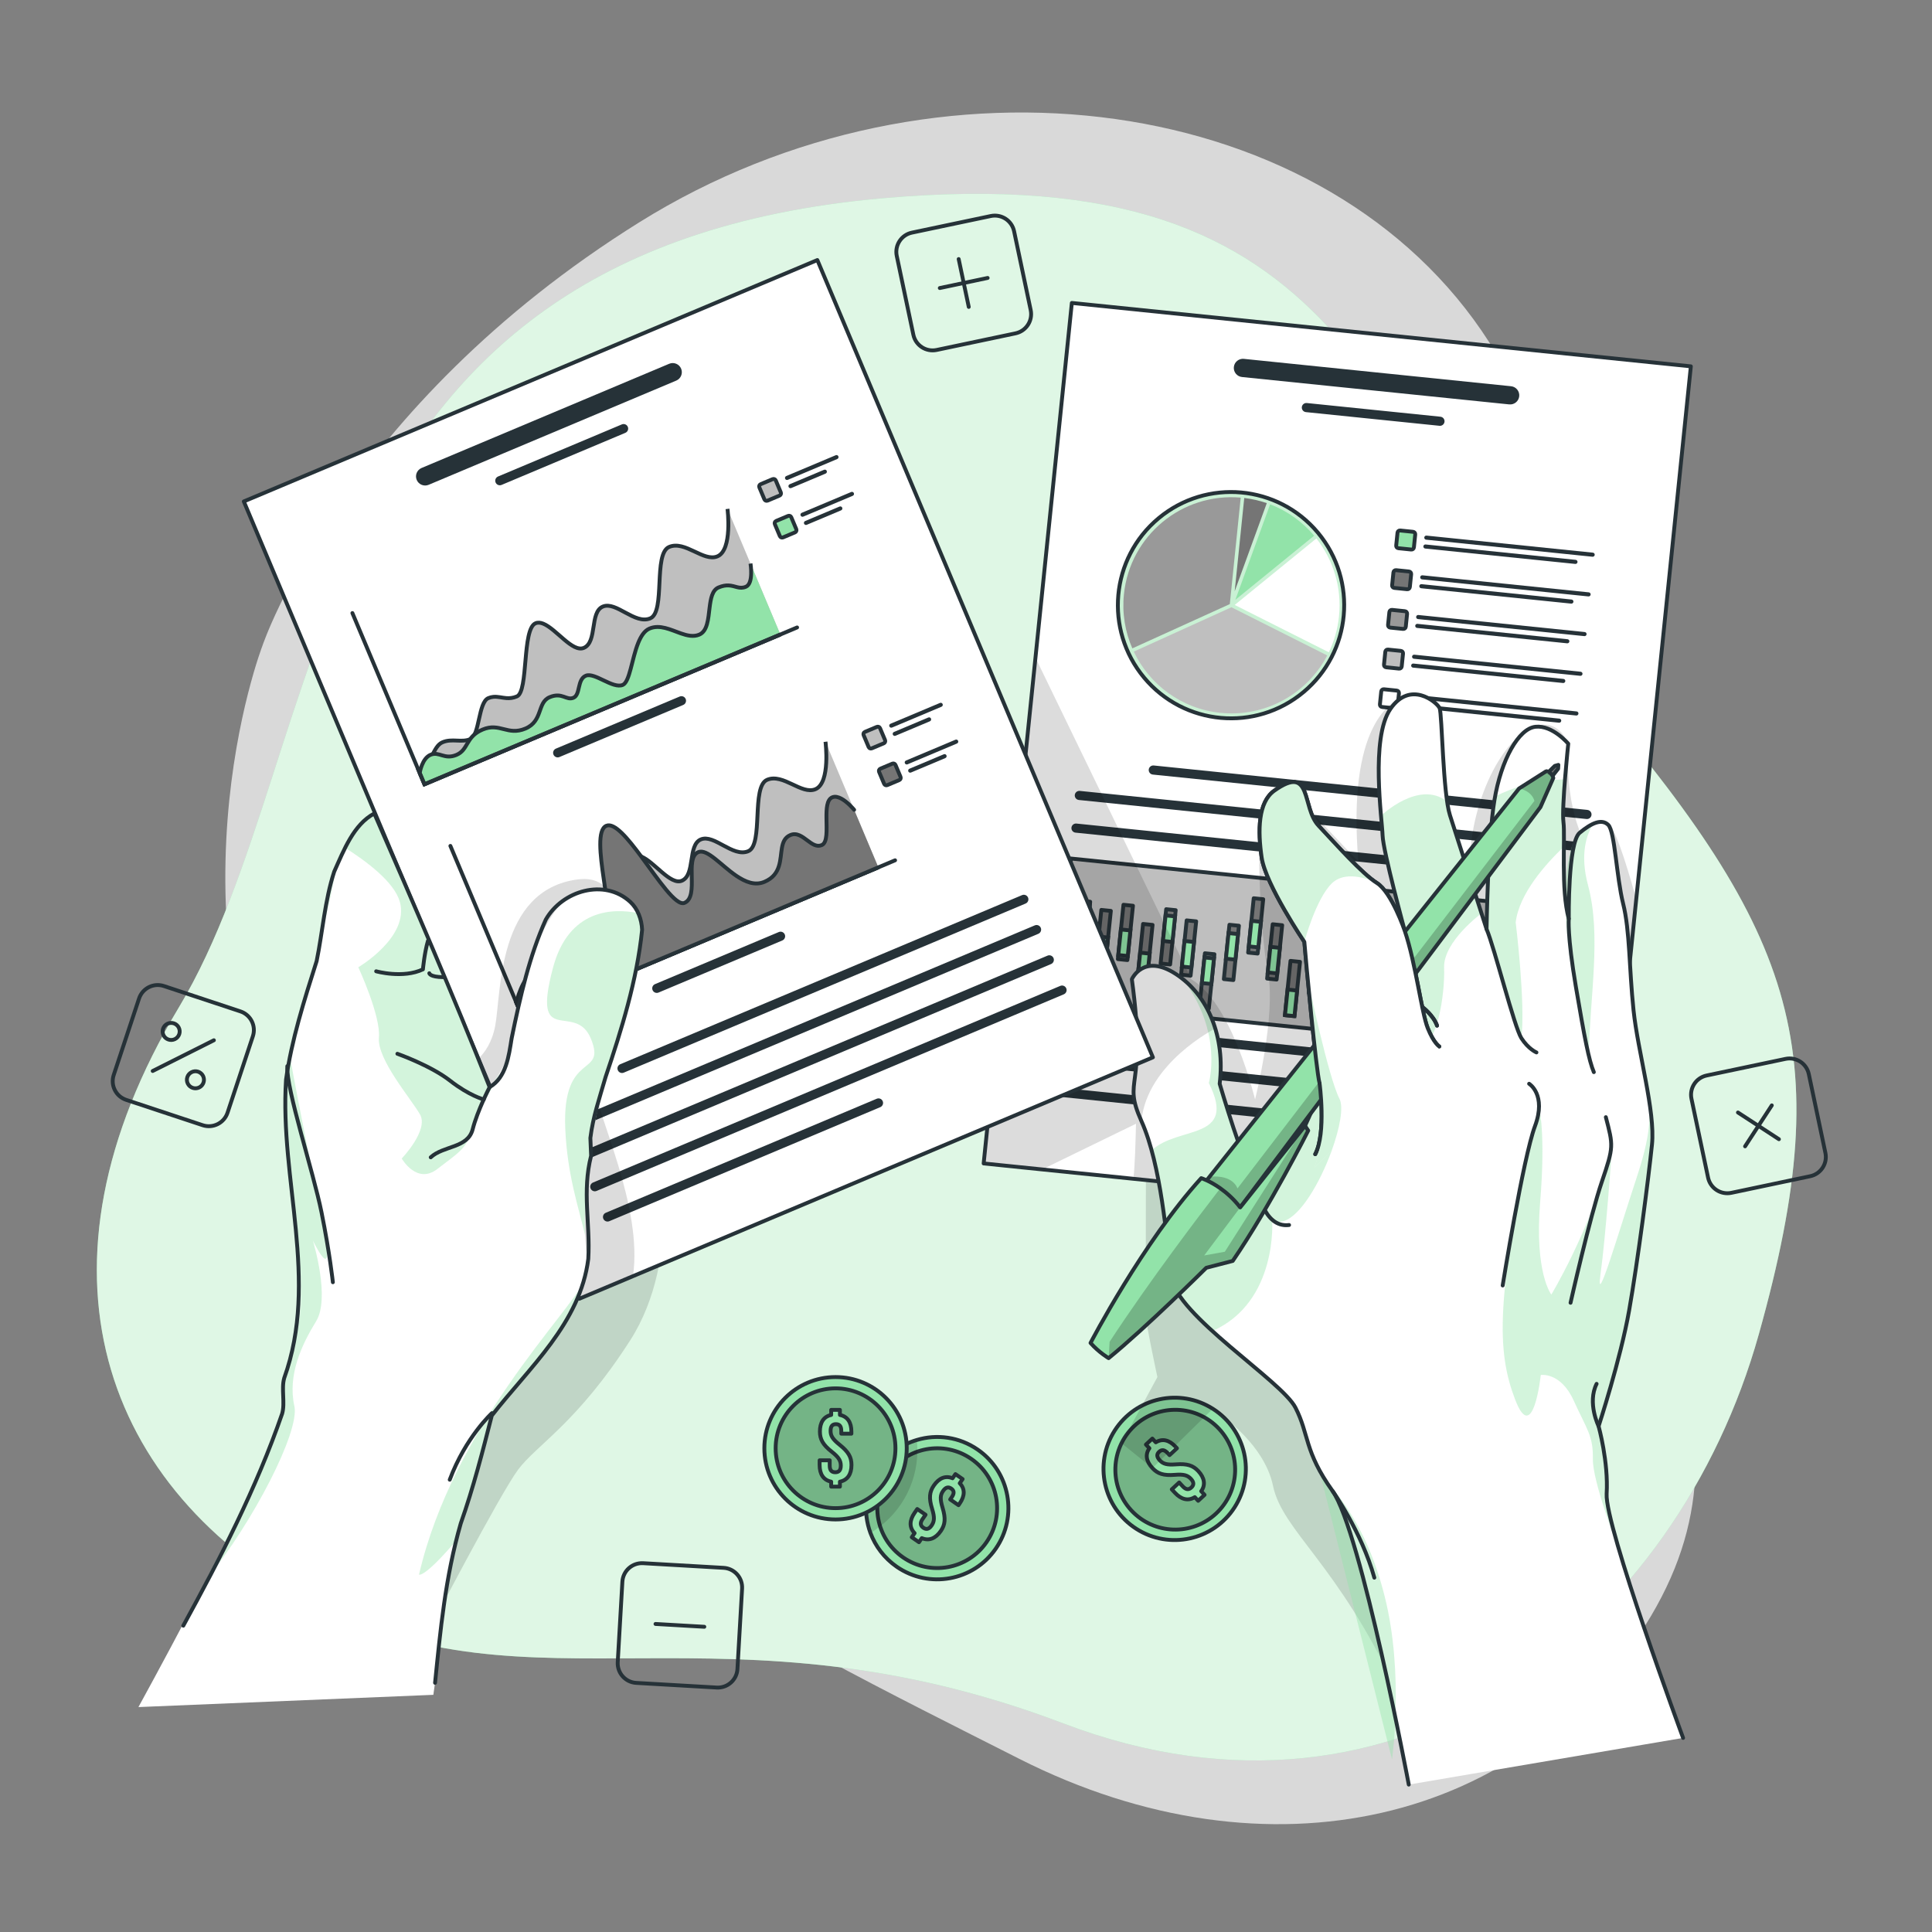 <svg xmlns="http://www.w3.org/2000/svg" xmlns:xlink="http://www.w3.org/1999/xlink" x="0px" y="0px" viewBox="0 0 500 500" style="enable-background:new 0 0 500 500;" xml:space="preserve"><rect x="0" y="0" width="500" height="500" fill="#808080" stroke="none"/><g id="Background_Simple">	<g>		<path style="opacity:0.7;fill:#FFFFFF;" d="M67.931,167.086c0,0-27.877,71.988,11.297,144.503   c39.174,72.516,119.879,110.802,184.469,143.548c64.59,32.746,131.661,16.799,163.534-36.838   c31.873-53.637-11.845-91.928-11.897-168.418c-0.051-76.49,11.447-96.742-29.963-161.364   c-41.41-64.623-143.059-78.925-219.9-30.996C88.631,105.45,67.931,167.086,67.931,167.086z"></path>	</g>	<g>		<path style="fill:#92E3A9;" d="M228.253,51.32c124.035-11.047,124.245,58.934,180.132,124.129   c55.887,65.195,67.847,94.754,46.779,169.908c-21.068,75.154-92.064,134.069-179.892,100.688s-138.14-1.325-193.537-30.967   c-55.397-29.643-75.969-86.913-35.419-154.41S75.312,64.941,228.253,51.32z"></path>		<path style="opacity:0.7;fill:#FFFFFF;" d="M228.253,51.32c124.035-11.047,124.245,58.934,180.132,124.129   c55.887,65.195,67.847,94.754,46.779,169.908c-21.068,75.154-92.064,134.069-179.892,100.688s-138.14-1.325-193.537-30.967   c-55.397-29.643-75.969-86.913-35.419-154.41S75.312,64.941,228.253,51.32z"></path>	</g></g><g id="Doodles">	<g>		<g>			<path style="fill:none;stroke:#263238;stroke-linecap:round;stroke-linejoin:round;stroke-miterlimit:10;" d="M262.809,86.273    l-20.404,4.297c-2.751,0.579-5.451-1.181-6.03-3.932l-4.297-20.404c-0.579-2.751,1.181-5.451,3.932-6.03l20.404-4.297    c2.751-0.579,5.451,1.181,6.03,3.932l4.297,20.404C267.321,82.994,265.56,85.694,262.809,86.273z"></path>							<line style="fill:none;stroke:#263238;stroke-linecap:round;stroke-linejoin:round;stroke-miterlimit:10;" x1="248.105" y1="67.047" x2="250.713" y2="79.43"></line>							<line style="fill:none;stroke:#263238;stroke-linecap:round;stroke-linejoin:round;stroke-miterlimit:10;" x1="255.601" y1="71.934" x2="243.218" y2="74.542"></line>		</g>		<g>			<path style="fill:none;stroke:#263238;stroke-linecap:round;stroke-linejoin:round;stroke-miterlimit:10;" d="M468.482,304.405    l-20.404,4.297c-2.751,0.579-5.451-1.181-6.03-3.932l-4.297-20.404c-0.579-2.751,1.181-5.451,3.932-6.03l20.404-4.297    c2.751-0.579,5.451,1.181,6.03,3.932l4.297,20.404C472.993,301.126,471.233,303.826,468.482,304.405z"></path>							<line style="fill:none;stroke:#263238;stroke-linecap:round;stroke-linejoin:round;stroke-miterlimit:10;" x1="458.538" y1="286.071" x2="451.626" y2="296.671"></line>							<line style="fill:none;stroke:#263238;stroke-linecap:round;stroke-linejoin:round;stroke-miterlimit:10;" x1="460.382" y1="294.827" x2="449.782" y2="287.915"></line>		</g>		<g>			<path style="fill:none;stroke:#263238;stroke-linecap:round;stroke-linejoin:round;stroke-miterlimit:10;" d="M185.474,436.736    l-20.817-1.202c-2.807-0.162-4.951-2.569-4.788-5.375l1.202-20.817c0.162-2.807,2.569-4.951,5.375-4.788l20.817,1.202    c2.807,0.162,4.951,2.569,4.788,5.375l-1.202,20.817C190.687,434.754,188.281,436.897,185.474,436.736z"></path>							<line style="fill:none;stroke:#263238;stroke-linecap:round;stroke-linejoin:round;stroke-miterlimit:10;" x1="182.276" y1="421.009" x2="169.643" y2="420.279"></line>		</g>		<g>			<path style="fill:none;stroke:#263238;stroke-linecap:round;stroke-linejoin:round;stroke-miterlimit:10;" d="M52.453,291.202    l-19.794-6.557c-2.669-0.884-4.115-3.764-3.231-6.433l6.557-19.794c0.884-2.669,3.764-4.115,6.433-3.231l19.794,6.557    c2.669,0.884,4.115,3.764,3.231,6.433l-6.557,19.794C58.002,290.639,55.122,292.086,52.453,291.202z"></path>							<line style="fill:none;stroke:#263238;stroke-linecap:round;stroke-linejoin:round;stroke-miterlimit:10;" x1="55.351" y1="269.218" x2="39.52" y2="277.17"></line>			<g>				<path style="fill:none;stroke:#263238;stroke-linecap:round;stroke-linejoin:round;stroke-miterlimit:10;" d="M46.267,265.947     c0.548,1.09,0.108,2.418-0.982,2.965c-1.09,0.548-2.418,0.108-2.965-0.982c-0.547-1.09-0.108-2.418,0.982-2.965     C44.392,264.418,45.72,264.857,46.267,265.947z"></path>				<path style="fill:none;stroke:#263238;stroke-linecap:round;stroke-linejoin:round;stroke-miterlimit:10;" d="M52.551,278.458     c0.548,1.09,0.108,2.418-0.982,2.965c-1.09,0.547-2.418,0.108-2.965-0.982c-0.548-1.09-0.108-2.418,0.982-2.965     S52.004,277.368,52.551,278.458z"></path>			</g>		</g>	</g></g><g id="Coins">	<g>		<defs>			<path id="XMLID_1_" d="M257.7,400.79c-5.78,8.37-17.26,10.46-25.63,4.68c-3.23-2.24-5.52-5.32-6.8-8.74    c-2.01-5.45-1.43-11.76,2.12-16.9c2.48-3.58,6-6.01,9.87-7.16c5.18-1.56,10.98-0.82,15.77,2.49    C261.4,380.94,263.49,392.42,257.7,400.79z"></path>		</defs>		<use xlink:href="#XMLID_1_" style="overflow:visible;fill:#92E3A9;"></use>		<clipPath id="XMLID_00000070802689008819900710000006027317093166853531_">			<use xlink:href="#XMLID_1_" style="overflow:visible;"></use>		</clipPath>		<path style="opacity:0.3;clip-path:url(#XMLID_00000070802689008819900710000006027317093166853531_);fill-opacity:0.7;" d="   M255.298,399.126c-4.869,7.042-14.524,8.803-21.566,3.935s-8.803-14.524-3.935-21.566c4.869-7.042,14.524-8.803,21.566-3.935   C258.405,382.429,260.167,392.084,255.298,399.126z"></path>					<path style="clip-path:url(#XMLID_00000070802689008819900710000006027317093166853531_);fill:none;stroke:#263238;stroke-linecap:round;stroke-linejoin:round;stroke-miterlimit:10;" d="   M255.298,399.126c-4.869,7.042-14.524,8.803-21.566,3.935s-8.803-14.524-3.935-21.566c4.869-7.042,14.524-8.803,21.566-3.935   C258.405,382.429,260.167,392.084,255.298,399.126z"></path>		<g style="clip-path:url(#XMLID_00000070802689008819900710000006027317093166853531_);">			<path style="fill:#92E3A9;stroke:#263238;stroke-linecap:round;stroke-linejoin:round;stroke-miterlimit:10;" d="    M246.521,382.574l0.744-1.076l1.861,1.287l-0.744,1.076c1.385,1.446,1.355,3.259-0.004,5.223l-0.315,0.456l-2.151-1.487    l0.415-0.6c0.715-1.035,0.573-1.713-0.151-2.213c-0.724-0.5-1.41-0.394-2.125,0.64c-0.715,1.034-0.801,2.044-0.115,4.322    c0.832,2.777,0.687,4.357-0.457,6.012c-1.358,1.965-3.079,2.64-4.921,1.854l-0.73,1.055l-1.861-1.287l0.73-1.055    c-1.405-1.46-1.36-3.293-0.002-5.258l0.687-0.993l2.151,1.487l-0.786,1.137c-0.715,1.035-0.518,1.721,0.206,2.221    c0.724,0.5,1.436,0.443,2.151-0.591c0.715-1.034,0.816-2.064,0.115-4.322c-0.846-2.755-0.686-4.356,0.458-6.011    C243.022,382.507,244.686,381.824,246.521,382.574z"></path>		</g>		<path style="opacity:0.2;clip-path:url(#XMLID_00000070802689008819900710000006027317093166853531_);fill-opacity:0.7;" d="   M237.41,375.38c0,9.08-4.87,17.02-12.14,21.35c-2.01-5.45-1.43-11.76,2.12-16.9c2.48-3.58,6-6.01,9.87-7.16   C237.36,373.56,237.41,374.46,237.41,375.38z"></path>					<use xlink:href="#XMLID_1_" style="overflow:visible;fill:none;stroke:#263238;stroke-linecap:round;stroke-linejoin:round;stroke-miterlimit:10;"></use>	</g>	<g>					<circle style="fill:#92E3A9;stroke:#263238;stroke-linecap:round;stroke-linejoin:round;stroke-miterlimit:10;" cx="216.24" cy="374.808" r="18.425"></circle>		<circle style="opacity:0.3;fill-opacity:0.7;" cx="216.24" cy="374.808" r="15.501"></circle>					<circle style="fill:none;stroke:#263238;stroke-linecap:round;stroke-linejoin:round;stroke-miterlimit:10;" cx="216.24" cy="374.808" r="15.501"></circle>		<g>			<path style="fill:#92E3A9;stroke:#263238;stroke-linecap:round;stroke-linejoin:round;stroke-miterlimit:10;" d="    M215.108,366.185v-1.308h2.263v1.308c1.962,0.402,2.968,1.91,2.968,4.298v0.554h-2.615v-0.729c0-1.258-0.502-1.735-1.382-1.735    s-1.384,0.477-1.384,1.735c0,1.257,0.504,2.137,2.363,3.62c2.264,1.81,3.043,3.193,3.043,5.205c0,2.389-1.031,3.922-2.993,4.324    v1.283h-2.263v-1.283c-1.986-0.402-2.992-1.935-2.992-4.324v-1.207h2.615v1.383c0,1.258,0.553,1.71,1.433,1.71    s1.433-0.452,1.433-1.71c0-1.257-0.502-2.162-2.363-3.62c-2.263-1.785-3.042-3.193-3.042-5.205    C212.192,368.12,213.173,366.611,215.108,366.185z"></path>		</g>	</g>	<g>					<ellipse transform="matrix(0.539 -0.842 0.842 0.539 -180.193 431.229)" style="fill:#92E3A9;stroke:#263238;stroke-linecap:round;stroke-linejoin:round;stroke-miterlimit:10;" cx="304.155" cy="380.356" rx="18.425" ry="18.425"></ellipse>		<path style="opacity:0.3;fill-opacity:0.7;" d="M315.513,369.807c5.826,6.273,5.464,16.081-0.809,21.907   c-6.273,5.826-16.081,5.464-21.907-0.809c-5.826-6.273-5.463-16.081,0.809-21.907   C299.879,363.172,309.687,363.534,315.513,369.807z"></path>		<path style="fill:none;stroke:#263238;stroke-linecap:round;stroke-linejoin:round;stroke-miterlimit:10;" d="M315.513,369.807   c5.826,6.273,5.464,16.081-0.809,21.907c-6.273,5.826-16.081,5.464-21.907-0.809c-5.826-6.273-5.463-16.081,0.809-21.907   C299.879,363.172,309.687,363.534,315.513,369.807z"></path>		<g>			<path style="fill:#92E3A9;stroke:#263238;stroke-linecap:round;stroke-linejoin:round;stroke-miterlimit:10;" d="    M297.457,374.807l-0.89-0.958l1.658-1.54l0.89,0.959c1.711-1.041,3.474-0.62,5.1,1.13l0.377,0.406l-1.916,1.78l-0.496-0.534    c-0.856-0.922-1.549-0.929-2.194-0.331c-0.645,0.599-0.689,1.291,0.167,2.213c0.855,0.921,1.823,1.223,4.195,1.044    c2.891-0.214,4.403,0.269,5.772,1.743c1.625,1.75,1.913,3.576,0.749,5.205l0.873,0.94l-1.658,1.54l-0.873-0.94    c-1.729,1.057-3.509,0.618-5.134-1.132l-0.822-0.885l1.916-1.78l0.941,1.013c0.856,0.922,1.569,0.877,2.213,0.278    c0.645-0.599,0.742-1.306-0.114-2.228c-0.855-0.921-1.839-1.242-4.195-1.044c-2.873,0.232-4.402-0.27-5.771-1.744    C296.637,378.21,296.329,376.437,297.457,374.807z"></path>		</g>	</g></g><g id="Right_hand">	<g>		<path style="opacity:0.2;fill-opacity:0.7;" d="M296.566,300.254c0,0-0.076,38.236,0,40.469c0.076,2.233,2.969,15.66,2.969,15.66   l-9.283,17.115l7.993,6.444l15.551-15.286c0,0,13.242,8.18,15.662,19.878c2.421,11.698,16.827,20.219,31.778,52.618   c14.951,32.399,32.003-72.495,32.003-72.495l-46.127-58.076L296.566,300.254z"></path>		<g>			<defs>				<polygon id="XMLID_307_" points="437.59,94.81 423.46,232.69 414.77,317.51 293.33,305.07 269.7,302.65 254.57,301.1      267.98,170.2 277.39,78.4     "></polygon>			</defs>			<use xlink:href="#XMLID_307_" style="overflow:visible;fill:#FFFFFF;"></use>			<clipPath id="XMLID_00000003071382523141608980000001646131607585850508_">				<use xlink:href="#XMLID_307_" style="overflow:visible;"></use>			</clipPath>			<path style="clip-path:url(#XMLID_00000003071382523141608980000001646131607585850508_);fill:#263238;" d="M391.063,99.958    l-69.153-7.086c-1.298-0.133-2.458,0.812-2.591,2.11c-0.133,1.298,0.811,2.458,2.109,2.591l69.153,7.086    c1.298,0.133,2.458-0.812,2.591-2.11C393.306,101.251,392.361,100.091,391.063,99.958z"></path>			<path style="clip-path:url(#XMLID_00000003071382523141608980000001646131607585850508_);fill:#263238;" d="M372.785,107.846    l-34.577-3.543c-0.649-0.066-1.229,0.406-1.296,1.055c-0.066,0.649,0.406,1.229,1.055,1.296l34.577,3.543    c0.649,0.066,1.229-0.406,1.296-1.055C373.906,108.492,373.434,107.912,372.785,107.846z"></path>			<g style="clip-path:url(#XMLID_00000003071382523141608980000001646131607585850508_);">				<path style="fill:#263238;" d="M410.828,209.608L298.59,198.107c-0.649-0.066-1.229,0.406-1.296,1.055     c-0.066,0.649,0.406,1.229,1.055,1.296l112.237,11.501c0.649,0.066,1.229-0.406,1.296-1.055S411.477,209.675,410.828,209.608z"></path>				<path style="fill:#263238;" d="M409.961,218.059l-130.51-13.374c-0.649-0.066-1.229,0.406-1.296,1.055     c-0.066,0.649,0.406,1.229,1.055,1.296l130.51,13.374c0.649,0.066,1.229-0.406,1.296-1.055     C411.083,218.706,410.611,218.126,409.961,218.059z"></path>				<path style="fill:#263238;" d="M372.549,222.766l-93.964-9.629c-0.649-0.066-1.229,0.406-1.296,1.055     c-0.066,0.649,0.406,1.229,1.055,1.296l93.964,9.629c0.649,0.066,1.229-0.406,1.296-1.055S373.198,222.832,372.549,222.766z"></path>			</g>							<rect x="322.259" y="181.503" transform="matrix(0.102 -0.995 0.995 0.102 59.89 561.603)" style="clip-path:url(#XMLID_00000003071382523141608980000001646131607585850508_);fill:#BFBFBF;stroke:#263238;stroke-miterlimit:10;" width="37.464" height="132.257"></rect>			<g style="clip-path:url(#XMLID_00000003071382523141608980000001646131607585850508_);">				<g>					<g>						<defs>															<ellipse id="XMLID_310_" transform="matrix(0.768 -0.64 0.64 0.768 -26.433 240.28)" cx="318.702" cy="156.654" rx="29.294" ry="29.294"></ellipse>						</defs>						<use xlink:href="#XMLID_310_" style="overflow:visible;fill:#92E3A9;"></use>						<clipPath id="XMLID_00000144316436094029967690000014254536470916264374_">							<use xlink:href="#XMLID_310_" style="overflow:visible;"></use>						</clipPath>													<ellipse transform="matrix(0.768 -0.64 0.64 0.768 -26.433 240.28)" style="opacity:0.5;clip-path:url(#XMLID_00000144316436094029967690000014254536470916264374_);fill:#FFFFFF;" cx="318.702" cy="156.654" rx="29.294" ry="29.294"></ellipse>						<use xlink:href="#XMLID_310_" style="overflow:visible;fill:none;stroke:#263238;stroke-miterlimit:10;"></use>					</g>					<g>						<path style="fill:#FFFFFF;" d="M319.543,156.557l24.36,12.256c1.376-2.85,2.29-5.983,2.631-9.313       c0.771-7.521-1.519-14.647-5.853-20.152L319.543,156.557z"></path>						<path style="fill:#92E3A9;" d="M319.704,155.241l20.396-16.605c-3.006-3.572-6.901-6.398-11.392-8.115l-3.679,10.101       L319.704,155.241z"></path>						<path style="fill:#757575;" d="M322.011,128.876l-2.474,24.142l8.307-22.808C325.987,129.569,324.037,129.116,322.011,128.876       z"></path>						<path style="fill:#999999;" d="M318.273,156.34l2.824-27.558c-15.184-1.308-28.666,9.797-30.225,25.015       c-0.508,4.956,0.317,9.738,2.174,14.002L318.273,156.34z"></path>						<path style="fill:#BFBFBF;" d="M315.851,184.48c11.718,1.201,22.479-5.018,27.634-14.849l-24.792-12.473l-25.273,11.479       C297.477,177.173,305.762,183.446,315.851,184.48z"></path>					</g>				</g>				<g>					<g>						<path style="fill:#92E3A9;stroke:#263238;stroke-miterlimit:10;" d="M365.233,142.219l-3.341-0.342       c-0.344-0.035-0.595-0.343-0.559-0.687l0.342-3.34c0.035-0.344,0.343-0.594,0.687-0.559l3.34,0.342       c0.344,0.035,0.595,0.343,0.559,0.687l-0.342,3.34C365.884,142.004,365.577,142.255,365.233,142.219z"></path>						<g>							<g>								<path style="fill:#263238;" d="M412.128,144.081l-43.055-4.412c-0.291-0.03-0.503-0.29-0.473-0.581         c0.03-0.291,0.29-0.503,0.581-0.473l43.055,4.412c0.291,0.03,0.503,0.29,0.473,0.581         C412.679,143.9,412.419,144.111,412.128,144.081z"></path>							</g>							<g>								<path style="fill:#263238;" d="M407.677,145.943l-38.839-3.98c-0.291-0.03-0.503-0.29-0.473-0.581         c0.03-0.291,0.29-0.503,0.581-0.473l38.839,3.98c0.291,0.03,0.503,0.29,0.473,0.581         C408.228,145.761,407.968,145.972,407.677,145.943z"></path>							</g>						</g>					</g>					<g>						<path style="fill:#757575;stroke:#263238;stroke-linecap:round;stroke-linejoin:round;stroke-miterlimit:10;" d="       M364.18,152.492l-3.341-0.342c-0.344-0.035-0.595-0.343-0.559-0.687l0.342-3.341c0.035-0.344,0.343-0.594,0.687-0.559       l3.341,0.342c0.344,0.035,0.594,0.343,0.559,0.687l-0.342,3.34C364.832,152.277,364.524,152.527,364.18,152.492z"></path>						<g>							<g>								<path style="fill:#263238;" d="M411.076,154.354l-43.055-4.412c-0.291-0.03-0.503-0.29-0.473-0.581         c0.03-0.291,0.29-0.503,0.581-0.473l43.055,4.412c0.291,0.03,0.503,0.29,0.473,0.581         C411.627,154.172,411.367,154.384,411.076,154.354z"></path>							</g>							<g>								<path style="fill:#263238;" d="M406.624,156.215l-38.839-3.98c-0.291-0.03-0.503-0.29-0.473-0.581         c0.03-0.291,0.29-0.503,0.581-0.473l38.839,3.98c0.291,0.03,0.503,0.29,0.473,0.581         C407.176,156.034,406.916,156.245,406.624,156.215z"></path>							</g>						</g>					</g>					<g>						<path style="fill:#999999;stroke:#263238;stroke-linecap:round;stroke-linejoin:round;stroke-miterlimit:10;" d="       M363.127,162.765l-3.341-0.342c-0.344-0.035-0.594-0.343-0.559-0.687l0.342-3.34c0.035-0.344,0.343-0.594,0.687-0.559       l3.341,0.342c0.344,0.035,0.595,0.343,0.559,0.687l-0.342,3.34C363.779,162.55,363.471,162.8,363.127,162.765z"></path>						<g>							<g>								<path style="fill:#263238;" d="M410.023,164.627l-43.055-4.412c-0.291-0.03-0.503-0.29-0.473-0.581         c0.03-0.291,0.29-0.503,0.581-0.473l43.055,4.412c0.291,0.03,0.503,0.29,0.473,0.581         C410.574,164.445,410.314,164.657,410.023,164.627z"></path>							</g>							<g>								<path style="fill:#263238;" d="M405.572,166.488l-38.839-3.98c-0.291-0.03-0.503-0.29-0.473-0.581         c0.03-0.291,0.29-0.503,0.581-0.473l38.839,3.98c0.291,0.03,0.503,0.29,0.473,0.581         C406.123,166.306,405.863,166.518,405.572,166.488z"></path>							</g>						</g>					</g>					<g>						<path style="fill:#BFBFBF;stroke:#263238;stroke-miterlimit:10;" d="M362.074,173.038l-3.34-0.342       c-0.344-0.035-0.595-0.343-0.559-0.687l0.342-3.341c0.035-0.344,0.343-0.594,0.687-0.559l3.341,0.342       c0.344,0.035,0.595,0.343,0.559,0.687l-0.342,3.34C362.726,172.822,362.419,173.073,362.074,173.038z"></path>						<g>							<g>								<path style="fill:#263238;" d="M408.97,174.9l-43.055-4.412c-0.291-0.03-0.503-0.29-0.473-0.581         c0.03-0.291,0.29-0.503,0.581-0.473l43.055,4.412c0.291,0.03,0.503,0.29,0.473,0.581         C409.521,174.718,409.261,174.929,408.97,174.9z"></path>							</g>							<g>								<path style="fill:#263238;" d="M404.519,176.761l-38.839-3.98c-0.291-0.03-0.503-0.29-0.473-0.581         c0.03-0.291,0.29-0.503,0.581-0.473l38.839,3.98c0.291,0.03,0.503,0.29,0.473,0.581         C405.07,176.579,404.81,176.791,404.519,176.761z"></path>							</g>						</g>					</g>					<g>						<path style="fill:#FFFFFF;stroke:#263238;stroke-linecap:round;stroke-linejoin:round;stroke-miterlimit:10;" d="       M361.022,183.31l-3.341-0.342c-0.344-0.035-0.595-0.343-0.559-0.687l0.342-3.34c0.035-0.344,0.343-0.594,0.687-0.559       l3.34,0.342c0.344,0.035,0.595,0.343,0.559,0.687l-0.342,3.34C361.674,183.095,361.366,183.346,361.022,183.31z"></path>						<g>							<g>								<path style="fill:#263238;" d="M407.917,185.172l-43.055-4.412c-0.291-0.03-0.503-0.29-0.473-0.581         c0.03-0.291,0.29-0.503,0.581-0.473l43.055,4.412c0.291,0.03,0.503,0.29,0.473,0.581         C408.469,184.991,408.209,185.202,407.917,185.172z"></path>							</g>							<g>								<path style="fill:#263238;" d="M403.466,187.034l-38.839-3.98c-0.291-0.03-0.503-0.29-0.473-0.581         c0.03-0.291,0.29-0.503,0.581-0.473l38.839,3.98c0.291,0.03,0.503,0.29,0.473,0.581         C404.018,186.852,403.758,187.063,403.466,187.034z"></path>							</g>						</g>					</g>				</g>			</g>			<g style="clip-path:url(#XMLID_00000003071382523141608980000001646131607585850508_);">				<g>											<rect x="389.482" y="246.454" transform="matrix(-0.995 -0.102 0.102 -0.995 753.548 545.555)" style="fill:#757575;stroke:#263238;stroke-linecap:round;stroke-linejoin:round;stroke-miterlimit:10;" width="2.471" height="14.128"></rect>											<rect x="389.318" y="251.795" transform="matrix(-0.995 -0.102 0.102 -0.995 753.069 548.72)" style="fill:#92E3A9;stroke:#263238;stroke-miterlimit:10;" width="2.471" height="6.651"></rect>				</g>				<g>											<rect x="395.379" y="243.474" transform="matrix(-0.995 -0.102 0.102 -0.995 765.628 540.197)" style="fill:#757575;stroke:#263238;stroke-linecap:round;stroke-linejoin:round;stroke-miterlimit:10;" width="2.471" height="14.128"></rect>											<rect x="393.288" y="249.316" transform="matrix(0.102 -0.995 0.995 0.102 106.926 619.55)" style="fill:#92E3A9;stroke:#263238;stroke-miterlimit:10;" width="6.651" height="2.471"></rect>				</g>				<g>											<rect x="400.637" y="246.737" transform="matrix(-0.995 -0.102 0.102 -0.995 775.784 547.242)" style="fill:#757575;stroke:#263238;stroke-linecap:round;stroke-linejoin:round;stroke-miterlimit:10;" width="2.471" height="14.128"></rect>											<rect x="400.798" y="248.902" transform="matrix(-0.995 -0.102 0.102 -0.995 776.255 544.133)" style="fill:#92E3A9;stroke:#263238;stroke-miterlimit:10;" width="2.471" height="6.651"></rect>				</g>				<g>											<rect x="384.232" y="243.11" transform="matrix(-0.995 -0.102 0.102 -0.995 743.417 538.349)" style="fill:#757575;stroke:#263238;stroke-linecap:round;stroke-linejoin:round;stroke-miterlimit:10;" width="2.471" height="14.128"></rect>											<rect x="384.068" y="248.451" transform="matrix(-0.995 -0.102 0.102 -0.995 742.938 541.514)" style="fill:#92E3A9;stroke:#263238;stroke-miterlimit:10;" width="2.471" height="6.651"></rect>				</g>				<g>											<rect x="378.272" y="246.701" transform="matrix(-0.995 -0.102 0.102 -0.995 731.174 544.89)" style="fill:#757575;stroke:#263238;stroke-linecap:round;stroke-linejoin:round;stroke-miterlimit:10;" width="2.471" height="14.128"></rect>											<rect x="378.054" y="252.571" transform="matrix(-0.995 -0.102 0.102 -0.995 730.51 549.133)" style="fill:#92E3A9;stroke:#263238;stroke-miterlimit:10;" width="2.471" height="6.651"></rect>				</g>				<g>											<rect x="373.11" y="242.505" transform="matrix(-0.995 -0.102 0.102 -0.995 721.305 535.993)" style="fill:#757575;stroke:#263238;stroke-linecap:round;stroke-linejoin:round;stroke-miterlimit:10;" width="2.471" height="14.128"></rect>											<rect x="372.783" y="249.434" transform="matrix(-0.995 -0.102 0.102 -0.995 720.316 542.337)" style="fill:#92E3A9;stroke:#263238;stroke-miterlimit:10;" width="2.471" height="6.651"></rect>				</g>				<g>											<rect x="366.823" y="249.286" transform="matrix(-0.995 -0.102 0.102 -0.995 708.059 548.894)" style="fill:#757575;stroke:#263238;stroke-linecap:round;stroke-linejoin:round;stroke-miterlimit:10;" width="2.471" height="14.128"></rect>											<rect x="366.496" y="256.215" transform="matrix(-0.995 -0.102 0.102 -0.995 707.083 555.223)" style="fill:#92E3A9;stroke:#263238;stroke-miterlimit:10;" width="2.471" height="6.651"></rect>				</g>				<g>											<rect x="362.196" y="239.868" transform="matrix(-0.995 -0.102 0.102 -0.995 699.801 529.622)" style="fill:#757575;stroke:#263238;stroke-linecap:round;stroke-linejoin:round;stroke-miterlimit:10;" width="2.471" height="14.128"></rect>											<rect x="362.031" y="245.209" transform="matrix(-0.995 -0.102 0.102 -0.995 699.311 532.799)" style="fill:#92E3A9;stroke:#263238;stroke-miterlimit:10;" width="2.471" height="6.651"></rect>				</g>				<g>											<rect x="356.746" y="238.481" transform="matrix(-0.995 -0.102 0.102 -0.995 689.061 526.311)" style="fill:#757575;stroke:#263238;stroke-linecap:round;stroke-linejoin:round;stroke-miterlimit:10;" width="2.471" height="14.128"></rect>											<rect x="356.907" y="240.646" transform="matrix(-0.995 -0.102 0.102 -0.995 689.554 523.175)" style="fill:#92E3A9;stroke:#263238;stroke-miterlimit:10;" width="2.471" height="6.651"></rect>				</g>				<g>											<rect x="350.308" y="246.735" transform="matrix(-0.995 -0.102 0.102 -0.995 675.388 542.106)" style="fill:#757575;stroke:#263238;stroke-linecap:round;stroke-linejoin:round;stroke-miterlimit:10;" width="2.471" height="14.128"></rect>											<rect x="350.523" y="248.37" transform="matrix(-0.995 -0.102 0.102 -0.995 676.031 537.934)" style="fill:#92E3A9;stroke:#263238;stroke-miterlimit:10;" width="2.471" height="6.651"></rect>				</g>				<g>											<rect x="345.407" y="239.99" transform="matrix(-0.995 -0.102 0.102 -0.995 666.299 528.153)" style="fill:#757575;stroke:#263238;stroke-linecap:round;stroke-linejoin:round;stroke-miterlimit:10;" width="2.471" height="14.128"></rect>											<rect x="345.297" y="244.802" transform="matrix(-0.995 -0.102 0.102 -0.995 665.969 530.283)" style="fill:#92E3A9;stroke:#263238;stroke-miterlimit:10;" width="2.471" height="6.651"></rect>				</g>				<g>											<rect x="339.497" y="243.09" transform="matrix(-0.995 -0.102 0.102 -0.995 654.181 533.748)" style="fill:#757575;stroke:#263238;stroke-linecap:round;stroke-linejoin:round;stroke-miterlimit:10;" width="2.471" height="14.128"></rect>											<rect x="339.333" y="248.431" transform="matrix(-0.995 -0.102 0.102 -0.995 653.702 536.915)" style="fill:#92E3A9;stroke:#263238;stroke-miterlimit:10;" width="2.471" height="6.651"></rect>				</g>				<g>											<rect x="333.316" y="248.834" transform="matrix(-0.995 -0.102 0.102 -0.995 641.268 544.574)" style="fill:#757575;stroke:#263238;stroke-linecap:round;stroke-linejoin:round;stroke-miterlimit:10;" width="2.471" height="14.128"></rect>											<rect x="332.935" y="256.292" transform="matrix(-0.995 -0.102 0.102 -0.995 640.14 551.942)" style="fill:#92E3A9;stroke:#263238;stroke-miterlimit:10;" width="2.471" height="6.651"></rect>				</g>				<g>											<rect x="328.694" y="239.365" transform="matrix(-0.995 -0.102 0.102 -0.995 633.024 525.202)" style="fill:#757575;stroke:#263238;stroke-linecap:round;stroke-linejoin:round;stroke-miterlimit:10;" width="2.471" height="14.128"></rect>											<rect x="328.476" y="245.235" transform="matrix(-0.995 -0.102 0.102 -0.995 632.37 529.433)" style="fill:#92E3A9;stroke:#263238;stroke-miterlimit:10;" width="2.471" height="6.651"></rect>				</g>				<g>											<rect x="323.793" y="232.621" transform="matrix(-0.995 -0.102 0.102 -0.995 623.924 511.263)" style="fill:#757575;stroke:#263238;stroke-linecap:round;stroke-linejoin:round;stroke-miterlimit:10;" width="2.471" height="14.128"></rect>											<rect x="323.574" y="238.492" transform="matrix(-0.995 -0.102 0.102 -0.995 623.281 515.481)" style="fill:#92E3A9;stroke:#263238;stroke-miterlimit:10;" width="2.471" height="6.651"></rect>				</g>				<g>											<rect x="317.497" y="239.493" transform="matrix(-0.995 -0.102 0.102 -0.995 610.673 524.318)" style="fill:#757575;stroke:#263238;stroke-linecap:round;stroke-linejoin:round;stroke-miterlimit:10;" width="2.471" height="14.128"></rect>											<rect x="317.658" y="241.658" transform="matrix(-0.995 -0.102 0.102 -0.995 611.146 521.205)" style="fill:#92E3A9;stroke:#263238;stroke-miterlimit:10;" width="2.471" height="6.651"></rect>				</g>				<g>											<rect x="311.148" y="246.871" transform="matrix(-0.995 -0.102 0.102 -0.995 597.258 538.387)" style="fill:#757575;stroke:#263238;stroke-linecap:round;stroke-linejoin:round;stroke-miterlimit:10;" width="2.471" height="14.128"></rect>											<rect x="311.418" y="247.977" transform="matrix(-0.995 -0.102 0.102 -0.995 598.065 533.163)" style="fill:#92E3A9;stroke:#263238;stroke-miterlimit:10;" width="2.471" height="6.651"></rect>				</g>				<g>											<rect x="306.428" y="238.359" transform="matrix(-0.995 -0.102 0.102 -0.995 588.71 520.927)" style="fill:#757575;stroke:#263238;stroke-linecap:round;stroke-linejoin:round;stroke-miterlimit:10;" width="2.471" height="14.128"></rect>											<rect x="306.264" y="243.7" transform="matrix(-0.995 -0.102 0.102 -0.995 588.208 524.118)" style="fill:#92E3A9;stroke:#263238;stroke-miterlimit:10;" width="2.471" height="6.651"></rect>				</g>				<g>											<rect x="301.134" y="235.454" transform="matrix(-0.995 -0.102 0.102 -0.995 578.436 514.602)" style="fill:#757575;stroke:#263238;stroke-linecap:round;stroke-linejoin:round;stroke-miterlimit:10;" width="2.471" height="14.128"></rect>											<rect x="301.349" y="237.089" transform="matrix(-0.995 -0.102 0.102 -0.995 579.089 510.418)" style="fill:#92E3A9;stroke:#263238;stroke-miterlimit:10;" width="2.471" height="6.651"></rect>				</g>				<g>											<rect x="295.151" y="239.27" transform="matrix(-0.995 -0.102 0.102 -0.995 566.11 521.606)" style="fill:#757575;stroke:#263238;stroke-linecap:round;stroke-linejoin:round;stroke-miterlimit:10;" width="2.471" height="14.128"></rect>											<rect x="294.769" y="246.729" transform="matrix(-0.995 -0.102 0.102 -0.995 564.982 528.975)" style="fill:#92E3A9;stroke:#263238;stroke-miterlimit:10;" width="2.471" height="6.651"></rect>				</g>				<g>											<rect x="290.066" y="234.319" transform="matrix(-0.995 -0.102 0.102 -0.995 556.483 511.2)" style="fill:#757575;stroke:#263238;stroke-linecap:round;stroke-linejoin:round;stroke-miterlimit:10;" width="2.471" height="14.128"></rect>											<rect x="289.793" y="240.719" transform="matrix(-0.995 -0.102 0.102 -0.995 555.657 516.491)" style="fill:#92E3A9;stroke:#263238;stroke-miterlimit:10;" width="2.471" height="6.651"></rect>				</g>				<g>											<rect x="284.337" y="235.648" transform="matrix(-0.995 -0.102 0.102 -0.995 544.92 513.268)" style="fill:#757575;stroke:#263238;stroke-linecap:round;stroke-linejoin:round;stroke-miterlimit:10;" width="2.471" height="14.128"></rect>											<rect x="284.01" y="242.577" transform="matrix(-0.995 -0.102 0.102 -0.995 543.944 519.597)" style="fill:#92E3A9;stroke:#263238;stroke-miterlimit:10;" width="2.471" height="6.651"></rect>				</g>				<g>											<rect x="278.988" y="233.276" transform="matrix(-0.995 -0.102 0.102 -0.995 534.492 507.99)" style="fill:#757575;stroke:#263238;stroke-linecap:round;stroke-linejoin:round;stroke-miterlimit:10;" width="2.471" height="14.128"></rect>											<rect x="279.312" y="233.853" transform="matrix(-0.995 -0.102 0.102 -0.995 535.461 501.716)" style="fill:#92E3A9;stroke:#263238;stroke-miterlimit:10;" width="2.471" height="6.651"></rect>				</g>			</g>			<g style="clip-path:url(#XMLID_00000003071382523141608980000001646131607585850508_);">				<path style="fill:#263238;" d="M403.853,277.675l-112.237-11.501c-0.649-0.066-1.229,0.406-1.296,1.055     c-0.066,0.649,0.406,1.229,1.055,1.296l112.237,11.501c0.649,0.066,1.229-0.406,1.296-1.055     C404.974,278.322,404.502,277.742,403.853,277.675z"></path>				<path style="fill:#263238;" d="M402.986,286.126l-130.51-13.374c-0.649-0.066-1.229,0.406-1.296,1.055     c-0.066,0.649,0.406,1.229,1.055,1.296l130.51,13.374c0.649,0.066,1.229-0.406,1.296-1.055     C404.108,286.773,403.636,286.193,402.986,286.126z"></path>				<path style="fill:#263238;" d="M347.301,288.96l-75.691-7.756c-0.649-0.066-1.229,0.406-1.296,1.055     c-0.066,0.649,0.406,1.229,1.055,1.296l75.691,7.756c0.649,0.066,1.229-0.406,1.296-1.055     C348.423,289.607,347.95,289.027,347.301,288.96z"></path>			</g>			<path style="opacity:0.2;clip-path:url(#XMLID_00000003071382523141608980000001646131607585850508_);fill-opacity:0.7;" d="    M416.23,213.49c-3.87-0.31-5.21,5.86-5.21,5.86s-6.12-8.02-5.15-26.88c0,0-2.99-8.36-11-3.31c-8,5.05-16.31,22.85-14.33,42.24    l-15.57-51.69c-5.38,1.14-16.31,8.37-13.43,43.28l-16.99-17.96c0,0-4.6-1.48-7.2,2.59c-2.6,4.08-1.36,33.22,0.79,44.12    c2.16,10.91-3.33,32.8-3.33,32.8s-5.858-24.799-16.46-31.075L267.98,170.2l-13.41,130.9l15.13,1.55l24.297-11.827    c-0.136,5.47-0.268,10.498-0.667,14.247l121.44,12.44l8.69-84.82C420.51,222.12,417.69,213.6,416.23,213.49z"></path>							<use xlink:href="#XMLID_307_" style="overflow:visible;fill:none;stroke:#263238;stroke-linecap:round;stroke-linejoin:round;stroke-miterlimit:10;"></use>		</g>		<g>			<g>				<g>					<path style="fill:#FFFFFF;" d="M435.59,449.77l-71,12.08c0,0-12.36-65.65-19.73-75.99c-7.37-10.35-6.02-14.6-9.6-21.57      c-2.16-4.21-12.99-12.06-21.49-19.81h-0.01c-0.74-0.67-1.46-1.34-2.15-2.01c-0.3-0.27-0.58-0.56-0.86-0.83      c-1.13-1.12-2.18-2.21-3.11-3.28c-0.34-0.38-0.66-0.76-0.96-1.14c-1.77-2.19-3.02-4.24-3.44-6.09c-0.03-0.1-0.05-0.2-0.06-0.31      c-0.03-0.13-0.05-0.25-0.06-0.37c-0.19-1.55-0.39-3.32-0.59-5.24c-0.04-0.38-0.08-0.78-0.13-1.18      c-0.02-0.16-0.04-0.31-0.06-0.48c-0.17-1.6-0.36-3.3-0.58-5.05c-0.22-1.83-0.46-3.73-0.74-5.64c-0.09-0.66-0.18-1.32-0.29-1.99      c0-0.01,0-0.02-0.01-0.02c-0.11-0.74-0.23-1.48-0.35-2.23c-0.11-0.64-0.22-1.28-0.33-1.92c-0.02-0.11-0.05-0.21-0.06-0.3      c-0.14-0.75-0.28-1.48-0.42-2.22c-0.03-0.08-0.04-0.16-0.05-0.25c-0.14-0.65-0.27-1.29-0.42-1.94      c-0.31-1.45-0.66-2.87-1.04-4.25c-0.75-2.75-1.63-5.32-2.65-7.6c-5.12-11.43,1.54-7.3-2.47-36.71c0,0,2.95-6.82,11.36-1.37      c0.65,0.42,1.27,0.88,1.88,1.37h0.01c1.69,1.36,3.19,2.97,4.47,4.78c1.67,2.35,2.97,5.04,3.86,7.96      c1.33,4.35,1.76,9.22,1.14,14.3c0,0,6.32,21.66,9.65,26.59c3.34,4.93,17.1-23.39,16.21-26.69c-0.18-0.66-0.43-2.27-0.71-4.48      c-0.06-0.49-0.12-1.01-0.19-1.56c-0.06-0.55-0.13-1.12-0.19-1.71c-0.04-0.28-0.07-0.58-0.11-0.87      c-0.01-0.12-0.02-0.24-0.04-0.35c-0.12-1.13-0.26-2.33-0.39-3.57c-0.03-0.35-0.07-0.68-0.11-1.02c-0.06-0.59-0.12-1.2-0.18-1.8      c-0.02-0.09-0.02-0.19-0.03-0.3c-0.04-0.34-0.08-0.69-0.11-1.05c-0.08-0.7-0.15-1.41-0.22-2.12c-0.07-0.61-0.12-1.22-0.18-1.83      c-0.12-1.15-0.23-2.3-0.34-3.41c-0.08-0.83-0.16-1.65-0.23-2.45c-0.02-0.18-0.04-0.36-0.05-0.53c-0.42-4.4-0.75-8.02-0.87-9.56      c0,0-10.01-14.82-11.04-21.8c-1.03-6.99-0.94-14.33,3.25-17.32c9.92-7.06,7.02,4.32,11.46,9.03      c4.44,4.73,11.25,12.43,15.11,14.84c3.56,2.26,6.74,11.04,7.19,12.32c-0.51-1.92-5.6-20.8-5.71-24.6      c-0.13-4.01-3.19-25.16,2.01-32.75c5.19-7.58,12.11-1.7,12.75-0.2c0.64,1.5,0.83,21.99,2.66,27.7      c1.84,5.7,9.49,29.47,9.49,29.47s0.32-23.12,2.05-33.47c1.72-10.34,6.22-18.44,10.62-18.9c4.4-0.46,8.47,4.39,8.47,4.39      s-1.74,16.5-1.24,20.31c0.49,3.8-0.72,17.57,1.37,24.97c0,0-0.24-19.71,2.82-22.23c3.07-2.52,5.69-3.73,7.41-2.03      c1.71,1.7,2.09,13.37,3.84,20.39c1.76,7.03,1.53,16.56,2.68,27.51c1.15,10.95,5.68,26.15,4.78,34.84      c-0.9,8.67-3.67,30.24-5.9,42.89c-2.23,12.66-7.92,29.98-7.92,29.98s2.59,9.25,2.09,17.5      C415.29,394.85,435.59,449.77,435.59,449.77z"></path>				</g>				<g>					<path style="opacity:0.4;fill:#92E3A9;" d="M375.244,210.977c1.36,4.224,5.905,18.342,8.168,25.392      c0,0-9.925,7.295-9.679,14.074c0.256,6.77-1.817,20.463-6.274,20.07c-4.449-0.383-4.054-28.857-5.509-33.639      c0.905,2.052,1.492,3.726,1.61,4.055c-0.33-1.226-5.633-20.819-5.745-24.7c-0.027-0.913-0.21-2.727-0.415-5.077l0.003-0.046      c0,0,9.864-9.443,17.11-3.661l-0.001,0.009C374.728,208.893,374.967,210.104,375.244,210.977z"></path>					<path style="opacity:0.4;fill:#92E3A9;" d="M404.733,219.117c-4.621,4.382-11.593,12.125-12.474,19.598      c0,0,2.576,20.852,1.475,29.95l-9.007-28.213c0,0,0.324-23.122,2.053-33.469c0.045-0.283,0.1-0.574,0.154-0.856      c4.417-2.259,10.476-4.28,18.086-4.421c-0.347,4.46-0.631,9.237-0.394,11.073C404.779,214.022,404.767,216.322,404.733,219.117      z"></path>					<path style="opacity:0.4;fill:#92E3A9;" d="M408.818,215.521l-0.01,0.009c-0.01,0.008-0.02,0.017-0.029,0.026      c-0.106,0.076-0.377,0.29-0.774,0.624c0.249-0.463,0.506-0.898,0.789-1.304L408.818,215.521z"></path>					<path style="opacity:0.4;fill:#92E3A9;" d="M411.169,273.194c0,0-5.939-22.283-6.044-40.223      c-0.044-6.637,0.723-12.691,2.87-16.783l0.01-0.009c0.249-0.463,0.506-0.898,0.789-1.304l0.025,0.646      c1.27-1.045,2.451-1.856,3.539-2.341c-1.669,2.603-3.591,7.693-1.366,15.964C414.475,242.102,411.443,257.927,411.169,273.194z      "></path>					<path style="opacity:0.4;fill:#92E3A9;" d="M329.237,315.648c0,0,1.596,21.234-15.47,28.836l-0.009,0      c-0.741-0.671-1.454-1.341-2.15-2.009c-0.296-0.276-0.582-0.56-0.86-0.835c-1.128-1.118-2.183-2.214-3.111-3.283      c-0.344-0.389-0.661-0.768-0.961-1.136c-1.771-2.188-3.015-4.243-3.436-6.091c-0.03-0.103-0.052-0.206-0.064-0.308      c-0.029-0.131-0.049-0.251-0.06-0.372c-0.19-1.548-0.385-3.318-0.589-5.244c-0.041-0.38-0.081-0.778-0.13-1.177      c-0.018-0.158-0.036-0.315-0.053-0.482c-0.178-1.603-0.368-3.298-0.583-5.051c-0.219-1.826-0.461-3.727-0.74-5.64      c-0.098-0.659-0.195-1.328-0.292-1.987c0-0.009,0.001-0.018-0.008-0.019c-0.111-0.743-0.231-1.486-0.351-2.23      c-0.108-0.642-0.225-1.284-0.333-1.925c-0.021-0.103-0.043-0.205-0.055-0.298c-0.138-0.745-0.277-1.48-0.425-2.216      c-0.022-0.084-0.036-0.168-0.049-0.251c-0.135-0.652-0.27-1.296-0.415-1.939c-0.325-1.446-0.671-2.866-1.046-4.251      c6.751-6.496,22.334-2.421,14.791-17.468c0,0,3.799-12.879-6.671-26.846l0.009,0.001c7.163,5.776,10.829,15.921,9.475,27.045      c0,0,6.318,21.653,9.65,26.587c3.341,4.935,17.096-23.391,16.204-26.694c-0.171-0.655-0.422-2.271-0.701-4.478      c-0.062-0.492-0.122-1.01-0.19-1.558c-0.068-0.547-0.134-1.121-0.198-1.714c-0.038-0.278-0.066-0.575-0.104-0.862      c-0.011-0.12-0.022-0.241-0.043-0.352c-0.123-1.139-0.252-2.334-0.388-3.576c-0.034-0.343-0.069-0.676-0.112-1.019      c-0.056-0.592-0.12-1.194-0.184-1.796c-0.013-0.093-0.016-0.194-0.028-0.296c-0.034-0.343-0.077-0.695-0.11-1.056      c-0.077-0.704-0.144-1.408-0.22-2.121c-0.064-0.611-0.118-1.222-0.182-1.833c-0.114-1.148-0.227-2.296-0.334-3.407      c-0.078-0.833-0.156-1.657-0.237-2.444c-0.016-0.185-0.033-0.361-0.05-0.537c0.278,1.315,5.349,25.449,8.243,31.074      C349.636,290.178,337.027,320.653,329.237,315.648z"></path>					<path style="opacity:0.4;fill:#92E3A9;" d="M421.626,339.121c-2.231,12.663-7.913,29.981-7.913,29.981s2.589,9.25,2.082,17.501      c-0.136,2.218,1.241,7.824,3.305,14.824c-0.596-1.536-6.971-18.058-6.866-23.821c0.123-6.047-1.597-7.717-4.969-15.147      c-3.362-7.439-8.511-6.614-8.511-6.614s-1.984,18.539-6.638,6.356c-4.653-12.192-5.551-26.354,6.181-75.553      c0,0,1.775,6.173,0.291,24.503c-1.493,18.339,2.896,23.881,2.896,23.881s9.479-15.613,15.591-36.356      c0,0-1.515,21.393-2.867,31.137c-1.352,9.744,4.806-11.29,9.109-24.286c4.042-12.193,4.189-16.83,2.651-25.51      c1.143,6.116,2,11.947,1.564,16.208C426.633,304.904,423.856,326.468,421.626,339.121z"></path>					<path style="opacity:0.4;fill:#92E3A9;" d="M341.399,380.356c3.461,5.503,11.934,12.772,16.979,32.884      c5.045,20.113,1.875,42.124,1.875,42.124L341.399,380.356z"></path>				</g>				<path style="opacity:0.2;fill-opacity:0.7;" d="M314.51,266.17c0,0-17.71,8.97-19.11,23.97c-5.12-11.43,1.54-7.3-2.47-36.71     c0,0,2.95-6.82,11.36-1.37c0.65,0.42,1.27,0.88,1.88,1.37h0.01c1.69,1.36,3.19,2.97,4.47,4.78L314.51,266.17z"></path>				<g>					<path style="fill:none;stroke:#263238;stroke-linecap:round;stroke-linejoin:round;stroke-miterlimit:10;" d="M364.587,461.853      c0,0-12.353-65.652-19.727-75.994c-7.374-10.342-6.021-14.6-9.597-21.568c-3.577-6.968-30.929-23.935-32.142-33.838      c-1.212-9.903-2.596-28.878-7.719-40.314c-5.123-11.437,1.54-7.302-2.48-36.713c0,0,2.966-6.813,11.368-1.365      c8.402,5.448,12.83,16.346,11.361,28.415c0,0,6.316,21.648,9.654,26.585c3.337,4.937,17.088-23.392,16.199-26.697      c-0.889-3.305-3.53-31.468-3.943-36.604c0,0-10.011-14.825-11.039-21.805c-1.028-6.979-0.941-14.331,3.246-17.312      c9.922-7.064,7.016,4.316,11.458,9.035c4.443,4.719,11.251,12.417,15.107,14.838c3.856,2.421,7.243,12.467,7.243,12.467      s-5.644-20.742-5.762-24.753c-0.118-4.011-3.189-25.161,2.009-32.744c5.197-7.584,12.117-1.703,12.753-0.206      c0.636,1.497,0.835,21.985,2.669,27.695c1.834,5.709,9.476,29.476,9.476,29.476s0.326-23.117,2.053-33.466      c1.727-10.349,6.228-18.445,10.624-18.903c4.396-0.458,8.467,4.389,8.467,4.389s-1.74,16.499-1.246,20.307      c0.495,3.807-0.714,17.566,1.38,24.975c0,0-0.247-19.713,2.82-22.235c3.067-2.521,5.689-3.726,7.405-2.028      c1.716,1.698,2.092,13.37,3.845,20.394c1.753,7.024,1.532,16.561,2.681,27.509c1.148,10.948,5.676,26.151,4.779,34.832      c-0.897,8.682-3.676,30.243-5.908,42.901c-2.233,12.658-7.906,29.979-7.906,29.979s2.587,9.246,2.081,17.496      c-0.506,8.25,19.786,63.167,19.786,63.167"></path>					<path style="fill:none;stroke:#263238;stroke-linecap:round;stroke-linejoin:round;stroke-miterlimit:10;" d="M384.723,240.451      c2.068,4.859,7.18,25.376,9.007,28.218c1.828,2.842,3.899,3.697,3.899,3.697"></path>					<path style="fill:none;stroke:#263238;stroke-linecap:round;stroke-linejoin:round;stroke-miterlimit:10;" d="M406.002,237.752      c0,0-0.44,4.204,1.832,17.608c2.272,13.404,3.378,19.114,4.65,22.104"></path>					<path style="fill:none;stroke:#263238;stroke-linecap:round;stroke-linejoin:round;stroke-miterlimit:10;" d="M363.577,240.983      c2.775,8.169,4.342,21.188,5.922,25.107c1.58,3.919,2.986,4.733,2.986,4.733"></path>					<path style="fill:none;stroke:#263238;stroke-linecap:round;stroke-linejoin:round;stroke-miterlimit:10;" d="M368.07,260.585      c0,0,2.909,2.163,3.836,4.846"></path>					<path style="fill:none;stroke:#263238;stroke-linecap:round;stroke-linejoin:round;stroke-miterlimit:10;" d="M325.305,307.061      c0,0,1.52,10.832,8.307,9.974"></path>					<path style="fill:none;stroke:#263238;stroke-linecap:round;stroke-linejoin:round;stroke-miterlimit:10;" d="M341.504,280.364      c0,0,1.758,12.874-1.125,18.34"></path>					<path style="fill:none;stroke:#263238;stroke-linecap:round;stroke-linejoin:round;stroke-miterlimit:10;" d="M395.736,280.477      c0,0,4.561,2.791,1.511,10.976c-3.05,8.185-8.354,41.228-8.354,41.228"></path>					<path style="fill:none;stroke:#263238;stroke-linecap:round;stroke-linejoin:round;stroke-miterlimit:10;" d="M415.591,289.121      c1.912,7.398,2.083,7.59-1.023,16.682c-3.106,9.092-8.112,31.354-8.112,31.354"></path>					<path style="fill:none;stroke:#263238;stroke-linecap:round;stroke-linejoin:round;stroke-miterlimit:10;" d="M413.718,369.105      c0,0-2.982-6.021-0.518-10.966"></path>					<path style="fill:none;stroke:#263238;stroke-linecap:round;stroke-linejoin:round;stroke-miterlimit:10;" d="M344.86,385.859      c0,0,7.541,10.594,10.818,22.444"></path>				</g>			</g>			<g>				<polygon style="fill:#757575;stroke:#263238;stroke-linecap:round;stroke-linejoin:round;stroke-miterlimit:10;" points="     400.341,200.229 402.376,198.215 403.302,197.953 403.241,198.951 401.365,201.338     "></polygon>				<g>					<defs>						<path id="XMLID_303_" d="M401.986,201.346l-3.314,7.526l-89.201,118.933l-9.936-6.333l13.488-16.922l80.119-100.498       l7.066-4.489C400.21,199.562,401.723,199.949,401.986,201.346z"></path>					</defs>					<use xlink:href="#XMLID_303_" style="overflow:visible;fill:#92E3A9;"></use>					<clipPath id="XMLID_00000025410233989391772930000005806075968723121578_">						<use xlink:href="#XMLID_303_" style="overflow:visible;"></use>					</clipPath>					<path style="opacity:0.3;clip-path:url(#XMLID_00000025410233989391772930000005806075968723121578_);fill-opacity:0.7;" d="      M401.986,201.346l-3.314,7.526l-89.201,118.933l-9.936-6.333l13.488-16.922c6.195-0.641,7.231,3.02,7.231,3.02l76.85-100.303      c-0.755-2.696-3.962-3.215-3.962-3.215l7.066-4.489C400.21,199.562,401.723,199.949,401.986,201.346z"></path>											<use xlink:href="#XMLID_303_" style="overflow:visible;fill:none;stroke:#263238;stroke-linecap:round;stroke-linejoin:round;stroke-miterlimit:10;"></use>				</g>				<g>					<defs>						<path id="XMLID_304_" d="M338.565,292.59c0,0-9.954,19.762-19.535,33.74l-6.844,1.77c0,0-15.698,15.6-25.276,23.386       c0,0-2.461-1.43-4.682-3.931c0,0,13.601-26.117,28.648-42.65c0,0,2.186,0.668,4.937,2.622       c1.631,1.158,3.465,2.761,5.153,4.945l16.772-21.101L338.565,292.59z"></path>					</defs>					<use xlink:href="#XMLID_304_" style="overflow:visible;fill:#92E3A9;"></use>					<clipPath id="XMLID_00000055704158829244598850000015070932293806859430_">						<use xlink:href="#XMLID_304_" style="overflow:visible;"></use>					</clipPath>					<path style="opacity:0.3;clip-path:url(#XMLID_00000055704158829244598850000015070932293806859430_);fill-opacity:0.7;" d="      M338.565,292.59c0,0-9.954,19.762-19.535,33.74l-6.844,1.77c0,0-15.698,15.6-25.276,23.386l0.26-4.235      c10.387-15.87,23.586-33.179,28.643-39.724c1.631,1.158,3.465,2.761,5.153,4.945l-9.321,12.439l5.341-0.961l20.752-32.58      L338.565,292.59z"></path>											<use xlink:href="#XMLID_304_" style="overflow:visible;fill:none;stroke:#263238;stroke-linecap:round;stroke-linejoin:round;stroke-miterlimit:10;"></use>				</g>			</g>			<g>				<path style="fill:#FFFFFF;" d="M372.484,270.82l-27.864,27.018l-4.452,4.319c3.048-7.837,1.574-19.954,1.379-21.429     c0-0.009,0.001-0.018,0.001-0.018c-0.013-0.084-0.02-0.13-0.02-0.13c-0.005-0.074-0.009-0.157-0.024-0.213     c-0.171-0.655-0.422-2.271-0.701-4.478c-0.062-0.492-0.122-1.01-0.19-1.558c-0.068-0.547-0.134-1.121-0.198-1.714     c-0.038-0.278-0.066-0.575-0.104-0.862c-0.011-0.12-0.022-0.241-0.043-0.352c-0.124-1.13-0.262-2.335-0.388-3.576     c-0.034-0.343-0.069-0.676-0.112-1.019c-0.056-0.592-0.12-1.194-0.184-1.796c-0.013-0.093-0.016-0.194-0.028-0.296     c-0.034-0.343-0.077-0.695-0.11-1.056c-0.077-0.704-0.144-1.408-0.22-2.121c-0.064-0.611-0.118-1.222-0.182-1.833     c-0.114-1.148-0.227-2.296-0.334-3.407c-0.087-0.833-0.166-1.648-0.237-2.444c-0.016-0.185-0.033-0.361-0.05-0.537     c-0.42-4.396-0.75-8.015-0.867-9.558c0,0-10.004-14.821-11.038-21.804c-1.025-6.982-0.943-14.33,3.252-17.311     c9.92-7.066,7.014,4.313,11.454,9.03c4.44,4.726,11.255,12.423,15.11,14.84c3.854,2.426,7.24,12.471,7.24,12.471     c2.775,8.167,4.341,21.182,5.922,25.107C371.08,270.008,372.484,270.82,372.484,270.82z"></path>				<path style="fill:none;stroke:#263238;stroke-linecap:round;stroke-linejoin:round;stroke-miterlimit:10;" d="M368.07,260.585     c0,0,2.909,2.163,3.836,4.846"></path>				<path style="opacity:0.4;fill:#92E3A9;" d="M341.226,213.675c4.422,4.716,11.212,12.374,15.074,14.819     c-0.545-0.273-7.648-3.736-11.62,0.115c-4.13,4.016-7.122,15.151-7.122,15.151s-10.004-14.821-11.038-21.804     c-1.025-6.982-0.943-14.33,3.252-17.311C339.692,197.579,336.786,208.958,341.226,213.675z"></path>				<path style="opacity:0.4;fill:#92E3A9;" d="M344.62,297.839l-4.452,4.319c3.048-7.837,1.574-19.954,1.379-21.429     c0-0.009,0.001-0.018,0.001-0.018c-0.001-0.138-0.021-0.25-0.043-0.343c-0.171-0.655-0.422-2.271-0.701-4.478     c-0.062-0.492-0.122-1.01-0.19-1.558c-0.068-0.547-0.134-1.121-0.198-1.714c-0.038-0.278-0.066-0.575-0.104-0.862     c-0.011-0.12-0.022-0.241-0.043-0.352c-0.123-1.139-0.252-2.334-0.388-3.576c-0.034-0.343-0.069-0.676-0.112-1.019     c-0.056-0.592-0.12-1.194-0.184-1.796c-0.013-0.093-0.016-0.194-0.028-0.296c-0.034-0.343-0.077-0.695-0.11-1.056     c-0.077-0.704-0.144-1.408-0.22-2.121c-0.064-0.611-0.118-1.222-0.182-1.833c-0.114-1.148-0.227-2.296-0.334-3.407     c-0.078-0.833-0.156-1.657-0.237-2.444c-0.016-0.185-0.033-0.361-0.05-0.537c0.278,1.315,5.349,25.449,8.243,31.074     C347.762,286.52,346.744,292.006,344.62,297.839z"></path>				<path style="fill:none;stroke:#263238;stroke-linecap:round;stroke-linejoin:round;stroke-miterlimit:10;" d="M372.485,270.823     c0,0-1.406-0.814-2.986-4.733c-1.58-3.919-3.147-16.938-5.922-25.107c0,0-3.388-10.046-7.243-12.467     c-3.856-2.421-10.664-10.119-15.107-14.838c-4.443-4.719-1.536-16.1-11.458-9.035c-4.187,2.981-4.274,10.332-3.246,17.312     c1.028,6.98,11.039,21.805,11.039,21.805c0.413,5.136,3.053,33.299,3.943,36.604"></path>				<path style="fill:none;stroke:#263238;stroke-linecap:round;stroke-linejoin:round;stroke-miterlimit:10;" d="M341.504,280.364     c0,0,1.758,12.874-1.125,18.34"></path>			</g>		</g>	</g></g><g id="Left_hand">	<g>		<path style="opacity:0.2;fill-opacity:0.7;" d="M170.472,296.115c0,0,6.33,29.391-7.385,50.775   c-13.714,21.384-24.264,27.086-29.011,33.466c-4.747,6.38-23.32,42.052-23.32,42.052l-21.699-64.27l21.699-79.511L170.472,296.115   z"></path>		<g>			<defs>				<polygon id="XMLID_309_" points="298.37,273.64 163.81,330.27 149.94,336.11 123.8,274 63.1,129.77 211.53,67.3     "></polygon>			</defs>			<use xlink:href="#XMLID_309_" style="overflow:visible;fill:#FFFFFF;"></use>			<clipPath id="XMLID_00000160171823858687914170000010556402058124156596_">				<use xlink:href="#XMLID_309_" style="overflow:visible;"></use>			</clipPath>			<path style="clip-path:url(#XMLID_00000160171823858687914170000010556402058124156596_);fill:#263238;" d="M173.18,94.145    l-64.072,26.965c-1.203,0.506-1.767,1.892-1.261,3.094c0.506,1.203,1.892,1.767,3.094,1.261l64.073-26.965    c1.203-0.506,1.767-1.892,1.261-3.094C175.768,94.204,174.383,93.639,173.18,94.145z"></path>			<path style="clip-path:url(#XMLID_00000160171823858687914170000010556402058124156596_);fill:#263238;" d="M160.929,109.836    l-32.036,13.482c-0.601,0.253-0.884,0.946-0.63,1.547c0.253,0.601,0.946,0.884,1.547,0.631l32.036-13.482    c0.601-0.253,0.884-0.946,0.631-1.547C162.223,109.866,161.53,109.583,160.929,109.836z"></path>			<g style="clip-path:url(#XMLID_00000160171823858687914170000010556402058124156596_);">				<g>					<path style="fill:#BFBFBF;stroke:#263238;stroke-miterlimit:10;" d="M213.637,191.966c0,0,1.352,10.615-2.601,12.278      c-3.608,1.518-8.361-4.177-12.509-2.431c-4.151,1.747-0.876,16.793-4.878,18.477c-4.002,1.684-8.824-4.498-12.275-3.045      c-3.451,1.452-1.365,9.193-4.923,10.691c-2.937,1.236-7.141-4.917-10.501-6.267c-0.713-0.287-1.385-0.359-2.001-0.1      c-3.521,1.482-1.774,17.646-4.812,18.925c-1.012,0.426-1.885,0.496-2.696,0.441c-1.196-0.084-2.256-0.441-3.428-0.323      c-0.409,0.042-0.835,0.139-1.281,0.327c-2.594,1.092-2.24,9.598-4.612,10.596c-2.372,0.998-4.712-0.239-7.244,0.827      c-2.532,1.066-2.491,5.488-6.265,7.077l1.596,3.793l92.107-38.763"></path>					<polyline style="fill:none;stroke:#263238;stroke-linecap:round;stroke-linejoin:round;stroke-miterlimit:10;" points="      116.56,218.921 135.208,263.233 231.646,222.647      "></polyline>					<path style="fill:#757575;stroke:#263238;stroke-linecap:round;stroke-linejoin:round;stroke-miterlimit:10;" d="      M221.048,209.575c0,0-0.454-0.559-1.136-1.222c-1.192-1.15-3.084-2.612-4.52-2.008c-1.405,0.591-1.531,2.927-1.503,5.423      c0.034,3.035,0.298,6.304-1.228,6.947c-1.298,0.546-2.465-0.275-3.659-1.171c-1.367-1.023-2.773-2.139-4.456-1.431      c-2.844,1.197-1.977,4.901-2.979,8.07c-0.509,1.621-1.51,3.102-3.741,4.041c-2.456,1.034-4.948,0.019-7.292-1.583      c-3.963-2.703-7.521-7.077-9.825-6.107c-3.668,1.544,0.377,11.469-3.566,13.129c-2.204,0.927-6.762-6.022-11.191-11.994      c-3.501-4.728-6.924-8.844-9.027-7.959c-4.755,2.001,3.081,25.73-0.376,27.185c-0.034,0.014-0.07,0.03-0.105,0.04      c-1.438,0.568-2.499,0.208-3.428-0.323c-1.247-0.707-2.26-1.707-3.637-1.128c-2.546,1.072-1.053,10.375-3.86,11.556      c-2.81,1.183-4.49-0.528-7.649,0.801c-2.673,1.125-4.256,7.597-4.256,7.597l1.596,3.793l92.107-38.763"></path>				</g>				<path style="fill:#263238;" d="M201.555,241.211l-32.036,13.482c-0.601,0.253-0.884,0.946-0.631,1.547     c0.253,0.601,0.946,0.884,1.547,0.631l32.036-13.482c0.601-0.253,0.884-0.946,0.631-1.547     C202.849,241.24,202.156,240.958,201.555,241.211z"></path>				<g>					<g>						<path style="fill:#BFBFBF;stroke:#263238;stroke-miterlimit:10;" d="M228.72,192.366l-3.095,1.303       c-0.319,0.134-0.686-0.016-0.82-0.334l-1.302-3.095c-0.134-0.319,0.015-0.686,0.334-0.82l3.095-1.303       c0.319-0.134,0.686,0.016,0.82,0.334l1.303,3.095C229.188,191.865,229.039,192.232,228.72,192.366z"></path>						<g>							<g>								<path style="fill:#263238;" d="M243.669,182.898l-12.803,5.388c-0.27,0.114-0.58-0.013-0.694-0.283         c-0.114-0.27,0.013-0.58,0.283-0.694l12.803-5.388c0.27-0.113,0.58,0.013,0.694,0.283S243.939,182.784,243.669,182.898z"></path>							</g>							<g>								<path style="fill:#263238;" d="M240.657,186.667l-8.897,3.744c-0.27,0.114-0.58-0.013-0.694-0.283         c-0.114-0.27,0.013-0.58,0.283-0.694l8.897-3.744c0.27-0.114,0.58,0.013,0.694,0.283         C241.053,186.243,240.926,186.553,240.657,186.667z"></path>							</g>						</g>					</g>					<g>						<path style="fill:#757575;stroke:#263238;stroke-linecap:round;stroke-linejoin:round;stroke-miterlimit:10;" d="       M232.725,201.884l-3.095,1.303c-0.319,0.134-0.686-0.016-0.82-0.334l-1.303-3.095c-0.134-0.319,0.015-0.686,0.334-0.82       l3.095-1.303c0.319-0.134,0.686,0.016,0.82,0.334l1.303,3.095C233.194,201.383,233.044,201.75,232.725,201.884z"></path>						<g>							<g>								<path style="fill:#263238;" d="M247.674,192.416l-12.803,5.388c-0.27,0.114-0.58-0.013-0.694-0.283s0.013-0.58,0.283-0.694         l12.803-5.388c0.27-0.113,0.58,0.013,0.694,0.283C248.071,191.992,247.944,192.302,247.674,192.416z"></path>							</g>							<g>								<path style="fill:#263238;" d="M244.662,196.184l-8.896,3.744c-0.27,0.114-0.58-0.013-0.694-0.283         c-0.114-0.27,0.013-0.58,0.283-0.694l8.896-3.744c0.27-0.114,0.58,0.013,0.694,0.283         C245.059,195.761,244.932,196.071,244.662,196.184z"></path>							</g>						</g>					</g>				</g>			</g>			<g style="clip-path:url(#XMLID_00000160171823858687914170000010556402058124156596_);">				<path style="fill:#263238;" d="M264.51,231.656L160.52,275.42c-0.601,0.253-0.884,0.946-0.631,1.547     c0.253,0.601,0.946,0.884,1.547,0.631l103.991-43.764c0.601-0.253,0.884-0.946,0.631-1.547     C265.805,231.685,265.112,231.403,264.51,231.656z"></path>				<path style="fill:#263238;" d="M267.806,239.486l-120.921,50.89c-0.601,0.253-0.884,0.946-0.631,1.547     c0.253,0.601,0.946,0.884,1.547,0.631l120.921-50.89c0.601-0.253,0.884-0.946,0.631-1.547     C269.1,239.516,268.407,239.233,267.806,239.486z"></path>				<path style="fill:#263238;" d="M271.101,247.317l-120.921,50.89c-0.601,0.253-0.884,0.946-0.63,1.547     c0.253,0.601,0.946,0.884,1.547,0.631l120.921-50.89c0.601-0.253,0.884-0.946,0.631-1.547     C272.395,247.346,271.703,247.064,271.101,247.317z"></path>				<path style="fill:#263238;" d="M274.397,255.147l-120.922,50.89c-0.601,0.253-0.884,0.946-0.63,1.547     c0.253,0.601,0.946,0.884,1.547,0.631l120.922-50.89c0.601-0.253,0.884-0.946,0.631-1.547     C275.691,255.176,274.998,254.894,274.397,255.147z"></path>				<path style="fill:#263238;" d="M226.9,284.353l-70.13,29.514c-0.601,0.253-0.884,0.946-0.631,1.547     c0.253,0.601,0.946,0.884,1.547,0.631l70.13-29.514c0.601-0.253,0.884-0.946,0.631-1.547     C228.194,284.382,227.502,284.1,226.9,284.353z"></path>			</g>			<g style="clip-path:url(#XMLID_00000160171823858687914170000010556402058124156596_);">				<g>					<g>						<path style="fill:#BFBFBF;stroke:#263238;stroke-miterlimit:10;" d="M188.276,131.704c0,0,1.352,10.614-2.601,12.278       c-3.608,1.518-8.361-4.177-12.509-2.431c-4.151,1.747-0.876,16.793-4.878,18.477c-4.002,1.684-8.824-4.498-12.275-3.045       c-3.451,1.452-1.365,9.193-4.923,10.691c-2.937,1.236-7.141-4.917-10.501-6.267c-0.713-0.287-1.385-0.359-2-0.1       c-3.522,1.482-1.774,17.646-4.812,18.925c-1.012,0.426-1.885,0.496-2.696,0.441c-1.196-0.084-2.256-0.441-3.428-0.323       c-0.409,0.042-0.835,0.139-1.281,0.327c-2.594,1.092-2.24,9.598-4.612,10.596c-2.372,0.998-4.712-0.239-7.244,0.827       c-2.532,1.066-2.491,5.488-6.265,7.077l1.596,3.794l92.107-38.763"></path>						<path style="fill:#92E3A9;stroke:#263238;stroke-miterlimit:10;" d="M194.229,145.85c0,0,0.844,5.145-1.193,6.002       c-1.689,0.711-2.728-0.279-4.509-0.345c-0.71-0.028-1.539,0.093-2.576,0.529c-1.627,0.685-2.023,2.882-2.311,5.246       c-0.355,2.906-0.545,6.063-2.672,6.959c-1.49,0.627-3.099,0.261-4.763-0.32c-2.644-0.922-5.428-2.38-8.112-1.25       c-1.301,0.548-2.214,1.963-2.922,3.709c-1.669,4.131-2.195,10.113-4.002,10.874c-2.572,1.082-7.28-3.337-9.562-2.377       c-2.282,0.96-1.348,4.926-3.2,5.705c-1.852,0.779-2.909-1.52-6.169-0.148c-3.263,1.373-1.673,6.188-6.269,8.122       c-4.595,1.934-6.615-1.623-11.064,0.249c-4.446,1.871-3.64,5.242-6.773,6.561s-4.459-0.973-6.704-0.028       c-2.175,0.915-2.773,4.494-2.809,4.717l1.228,2.917l92.107-38.763"></path>					</g>					<polyline style="fill:none;stroke:#263238;stroke-linecap:round;stroke-linejoin:round;stroke-miterlimit:10;" points="      91.199,158.66 109.847,202.971 206.285,162.385      "></polyline>				</g>				<path style="fill:#263238;" d="M175.904,180.261l-32.036,13.482c-0.601,0.253-0.884,0.946-0.631,1.547     c0.253,0.601,0.946,0.884,1.547,0.631l32.036-13.482c0.601-0.253,0.884-0.946,0.631-1.547     C177.198,180.29,176.505,180.008,175.904,180.261z"></path>				<g>					<g>						<path style="fill:#BFBFBF;stroke:#263238;stroke-miterlimit:10;" d="M201.74,128.258l-3.095,1.303       c-0.319,0.134-0.686-0.016-0.82-0.334l-1.303-3.095c-0.134-0.319,0.015-0.686,0.334-0.82l3.095-1.303       c0.319-0.134,0.686,0.016,0.82,0.334l1.303,3.095C202.208,127.757,202.059,128.124,201.74,128.258z"></path>						<g>							<g>								<path style="fill:#263238;" d="M216.689,118.79l-12.803,5.388c-0.27,0.114-0.58-0.013-0.694-0.283         c-0.114-0.27,0.013-0.58,0.283-0.694l12.803-5.388c0.27-0.114,0.58,0.013,0.694,0.283         C217.085,118.366,216.959,118.676,216.689,118.79z"></path>							</g>							<g>								<path style="fill:#263238;" d="M213.677,122.558l-8.897,3.744c-0.27,0.114-0.58-0.013-0.694-0.283         c-0.114-0.27,0.013-0.58,0.283-0.694l8.897-3.744c0.27-0.114,0.58,0.013,0.694,0.283         C214.073,122.134,213.947,122.445,213.677,122.558z"></path>							</g>						</g>					</g>					<g>						<path style="fill:#92E3A9;stroke:#263238;stroke-miterlimit:10;" d="M205.746,137.776l-3.095,1.303       c-0.319,0.134-0.686-0.016-0.82-0.334l-1.303-3.095c-0.134-0.319,0.016-0.686,0.334-0.82l3.095-1.303       c0.319-0.134,0.686,0.016,0.82,0.334l1.303,3.095C206.214,137.275,206.064,137.642,205.746,137.776z"></path>						<g>							<g>								<path style="fill:#263238;" d="M220.694,128.308l-12.803,5.388c-0.27,0.114-0.58-0.013-0.694-0.283         c-0.114-0.27,0.013-0.58,0.283-0.694l12.803-5.388c0.27-0.114,0.58,0.013,0.694,0.283S220.964,128.194,220.694,128.308z"></path>							</g>							<g>								<path style="fill:#263238;" d="M217.682,132.076l-8.896,3.744c-0.27,0.114-0.58-0.013-0.694-0.283         c-0.114-0.27,0.013-0.58,0.283-0.694l8.896-3.744c0.27-0.114,0.58,0.013,0.694,0.283         C218.079,131.653,217.952,131.963,217.682,132.076z"></path>							</g>						</g>					</g>				</g>			</g>			<path style="opacity:0.2;clip-path:url(#XMLID_00000160171823858687914170000010556402058124156596_);fill-opacity:0.7;" d="    M163.81,330.27l-13.87,5.84L123.8,274c1.64-1.56,3.56-4.23,4.37-8.57c1.56-8.32,0.46-35.07,21.29-37.83    c20.82-2.76,3.26,44.08,4.22,53.01C154.56,288.74,166.43,312.37,163.81,330.27z"></path>							<use xlink:href="#XMLID_309_" style="overflow:visible;fill:none;stroke:#263238;stroke-linecap:round;stroke-linejoin:round;stroke-miterlimit:10;"></use>		</g>		<g>			<path style="fill:#FFFFFF;" d="M155.431,283.996c2.334-7.984,11.455-33.614,10.258-44.944c-0.107-1.016-0.329-1.935-0.639-2.759    c-3.201-8.462-16.284-7.643-21.306-0.632c-5.517,7.712-10.024,21.586-10.409,30.031c-0.211,4.669-2.211,8.953-3.957,11.857    c-0.008,0.019-0.008,0.028-0.017,0.037c-1.41,2.338-2.647,3.759-2.647,3.759l-29.847-70.819c0,0-4.82,3.896-7.81,8.717    c-1.207,1.934-2.112,4.031-2.294,6.07c-0.611,6.975-8.512,35.634-11.797,47.729c-0.063,0.26-0.135,0.502-0.199,0.744    c-3.158,11.622,5.18,54.782,2.796,67.319c-2.394,12.527-3.867,12.258-4.214,21.161c-0.254,6.5-9.554,26.264-19.972,46.552    c-5.974,11.627-12.318,23.416-17.548,32.97l76.32-3.17c1.323-9.272,2.677-19.061,3.916-28.534c0.509-3.9,1.336-7.906,2.28-11.714    c0,0,0,0,0-0.009c1.685-6.799,3.737-12.951,4.984-16.551c1.954-5.624,3.983-16.096,3.983-16.096    c8.876-9.395,20.516-24.164,23.887-34.167c0.008-0.019,0.016-0.047,0.025-0.065c0.851-2.526,1.163-4.746,0.76-6.494    c-0.335-1.439-0.523-3.306-0.604-5.463c0.009-0.009,0.009-0.009-0.001-0.018C150.996,308.677,153.474,290.649,155.431,283.996z"></path>			<path style="opacity:0.4;fill:#92E3A9;" d="M129.362,277.586c-2.367,4.75-5.218,9.363-7.038,14.688    c-1.82,5.324-3.774,6.077-9.116,10.242c-5.342,4.165-9.24-2.696-9.24-2.696s7.067-7.344,4.719-11.429    c-2.358-4.094-11.145-14.263-10.624-19.874c0.512-5.61-5.333-18.191-5.333-18.191s13.326-7.825,10.74-16.965    c-1.412-5.006-8.39-10.333-14.411-14.118c2.989-4.821,7.81-8.717,7.81-8.717l29.847,70.819    C126.715,281.346,127.952,279.925,129.362,277.586z"></path>			<path style="opacity:0.4;fill:#92E3A9;" d="M80.958,321.026c0.181,0.599,4.518,14.934,0.859,20.904    c-3.745,6.103-7.421,13.885-5.632,21.992c1.427,6.477-10.571,29.882-22.808,44.896c10.418-20.288,19.718-40.052,19.972-46.552    c0.347-8.903,1.82-8.634,4.214-21.161c2.384-12.536-5.953-55.697-2.796-67.319c0.063-0.242,0.136-0.484,0.199-0.744    c2.33,13.168,7.758,39.398,9.248,47.829C86.113,331.613,81.16,321.45,80.958,321.026z"></path>			<path style="opacity:0.4;fill:#92E3A9;" d="M108.44,407.497c8.866-38.185,38.719-67.471,42.761-75.948    c-3.372,10.003-15.012,24.772-23.887,34.167c0,0-2.029,10.471-3.983,16.096c-1.248,3.6-3.3,9.752-4.984,16.551    c0,0.009,0,0.009,0,0.009C109.68,408.585,108.44,407.497,108.44,407.497z"></path>			<path style="opacity:0.4;fill:#92E3A9;" d="M155.431,283.996c-1.957,6.654-4.435,24.682-4.05,35.512    c-1.569-6.801-4.594-15.436-5.094-27.466c-0.847-20.399,10.708-13.084,6.678-23.129c-4.029-10.036-15.518,2.832-9.857-18.444    c4.135-15.532,15.898-15.386,21.941-14.176c0.31,0.824,0.532,1.743,0.639,2.759C166.886,250.382,157.765,276.012,155.431,283.996    z"></path>			<g>				<path style="fill:none;stroke:#263238;stroke-linecap:round;stroke-linejoin:round;stroke-miterlimit:10;" d="M47.436,420.726     c9.573-17.486,18.877-35.475,25.585-54.879c0.803-2.791-0.267-6.423,0.537-9.215c9.065-25.196-1.217-51.426,0.469-77.235     c1.416-10.17,4.667-20.417,7.919-30.663c1.53-7.417,2.105-15.714,4.553-23.17c2.524-5.62,5.01-12.158,10.369-15.037     c10.2,23.375,20.367,46.853,29.847,70.819c4.282-2.476,4.971-8.02,5.698-12.646c2.296-11.126,4.629-21.334,8.837-30.701     c4.283-7.532,15.181-10.742,21.871-4.585c1.912,1.759,2.943,4.474,3.058,7.227c-1.302,12.923-5.356,25.961-9.449,38.081     c-1.607,5.582-3.251,10.247-3.94,15.79c0.076,1.835,0.114,2.753,0.191,4.588c-2.372,9.291-0.194,17.473-0.73,26.688     c-2.067,16.632-15.374,28.215-24.973,40.564c-2.372,9.291-4.744,18.582-8.033,27.91c-4.017,13.955-5.28,27.796-6.651,41.249"></path>				<path style="fill:none;stroke:#263238;stroke-linecap:round;stroke-linejoin:round;stroke-miterlimit:10;" d="M126.717,281.346     c0,0-3.144,6.027-4.395,10.928c-1.251,4.901-7.584,4.194-10.851,7.239"></path>				<path style="fill:none;stroke:#263238;stroke-linecap:round;stroke-linejoin:round;stroke-miterlimit:10;" d="M102.843,272.719     c0,0,8.611,3.036,13.623,6.95c5.011,3.913,8.72,4.868,8.72,4.868"></path>				<path style="fill:none;stroke:#263238;stroke-linecap:round;stroke-linejoin:round;stroke-miterlimit:10;" d="M97.35,251.37     c0,0,6.948,1.948,12.101-0.503c0,0,0.383-4.256,1.306-7.386"></path>				<path style="fill:none;stroke:#263238;stroke-linecap:round;stroke-linejoin:round;stroke-miterlimit:10;" d="M111.106,251.876     c0,0,0.073,0.969,3.615,1.009"></path>				<path style="fill:none;stroke:#263238;stroke-linecap:round;stroke-linejoin:round;stroke-miterlimit:10;" d="M127.312,365.72     c0,0-6.775,6.147-10.921,17.229"></path>				<path style="fill:none;stroke:#263238;stroke-linecap:round;stroke-linejoin:round;stroke-miterlimit:10;" d="M74.355,275.924     c-0.311,5.988,6.722,27.276,8.859,37.854c2.136,10.578,2.932,18.061,2.932,18.061"></path>			</g>		</g>	</g></g></svg>